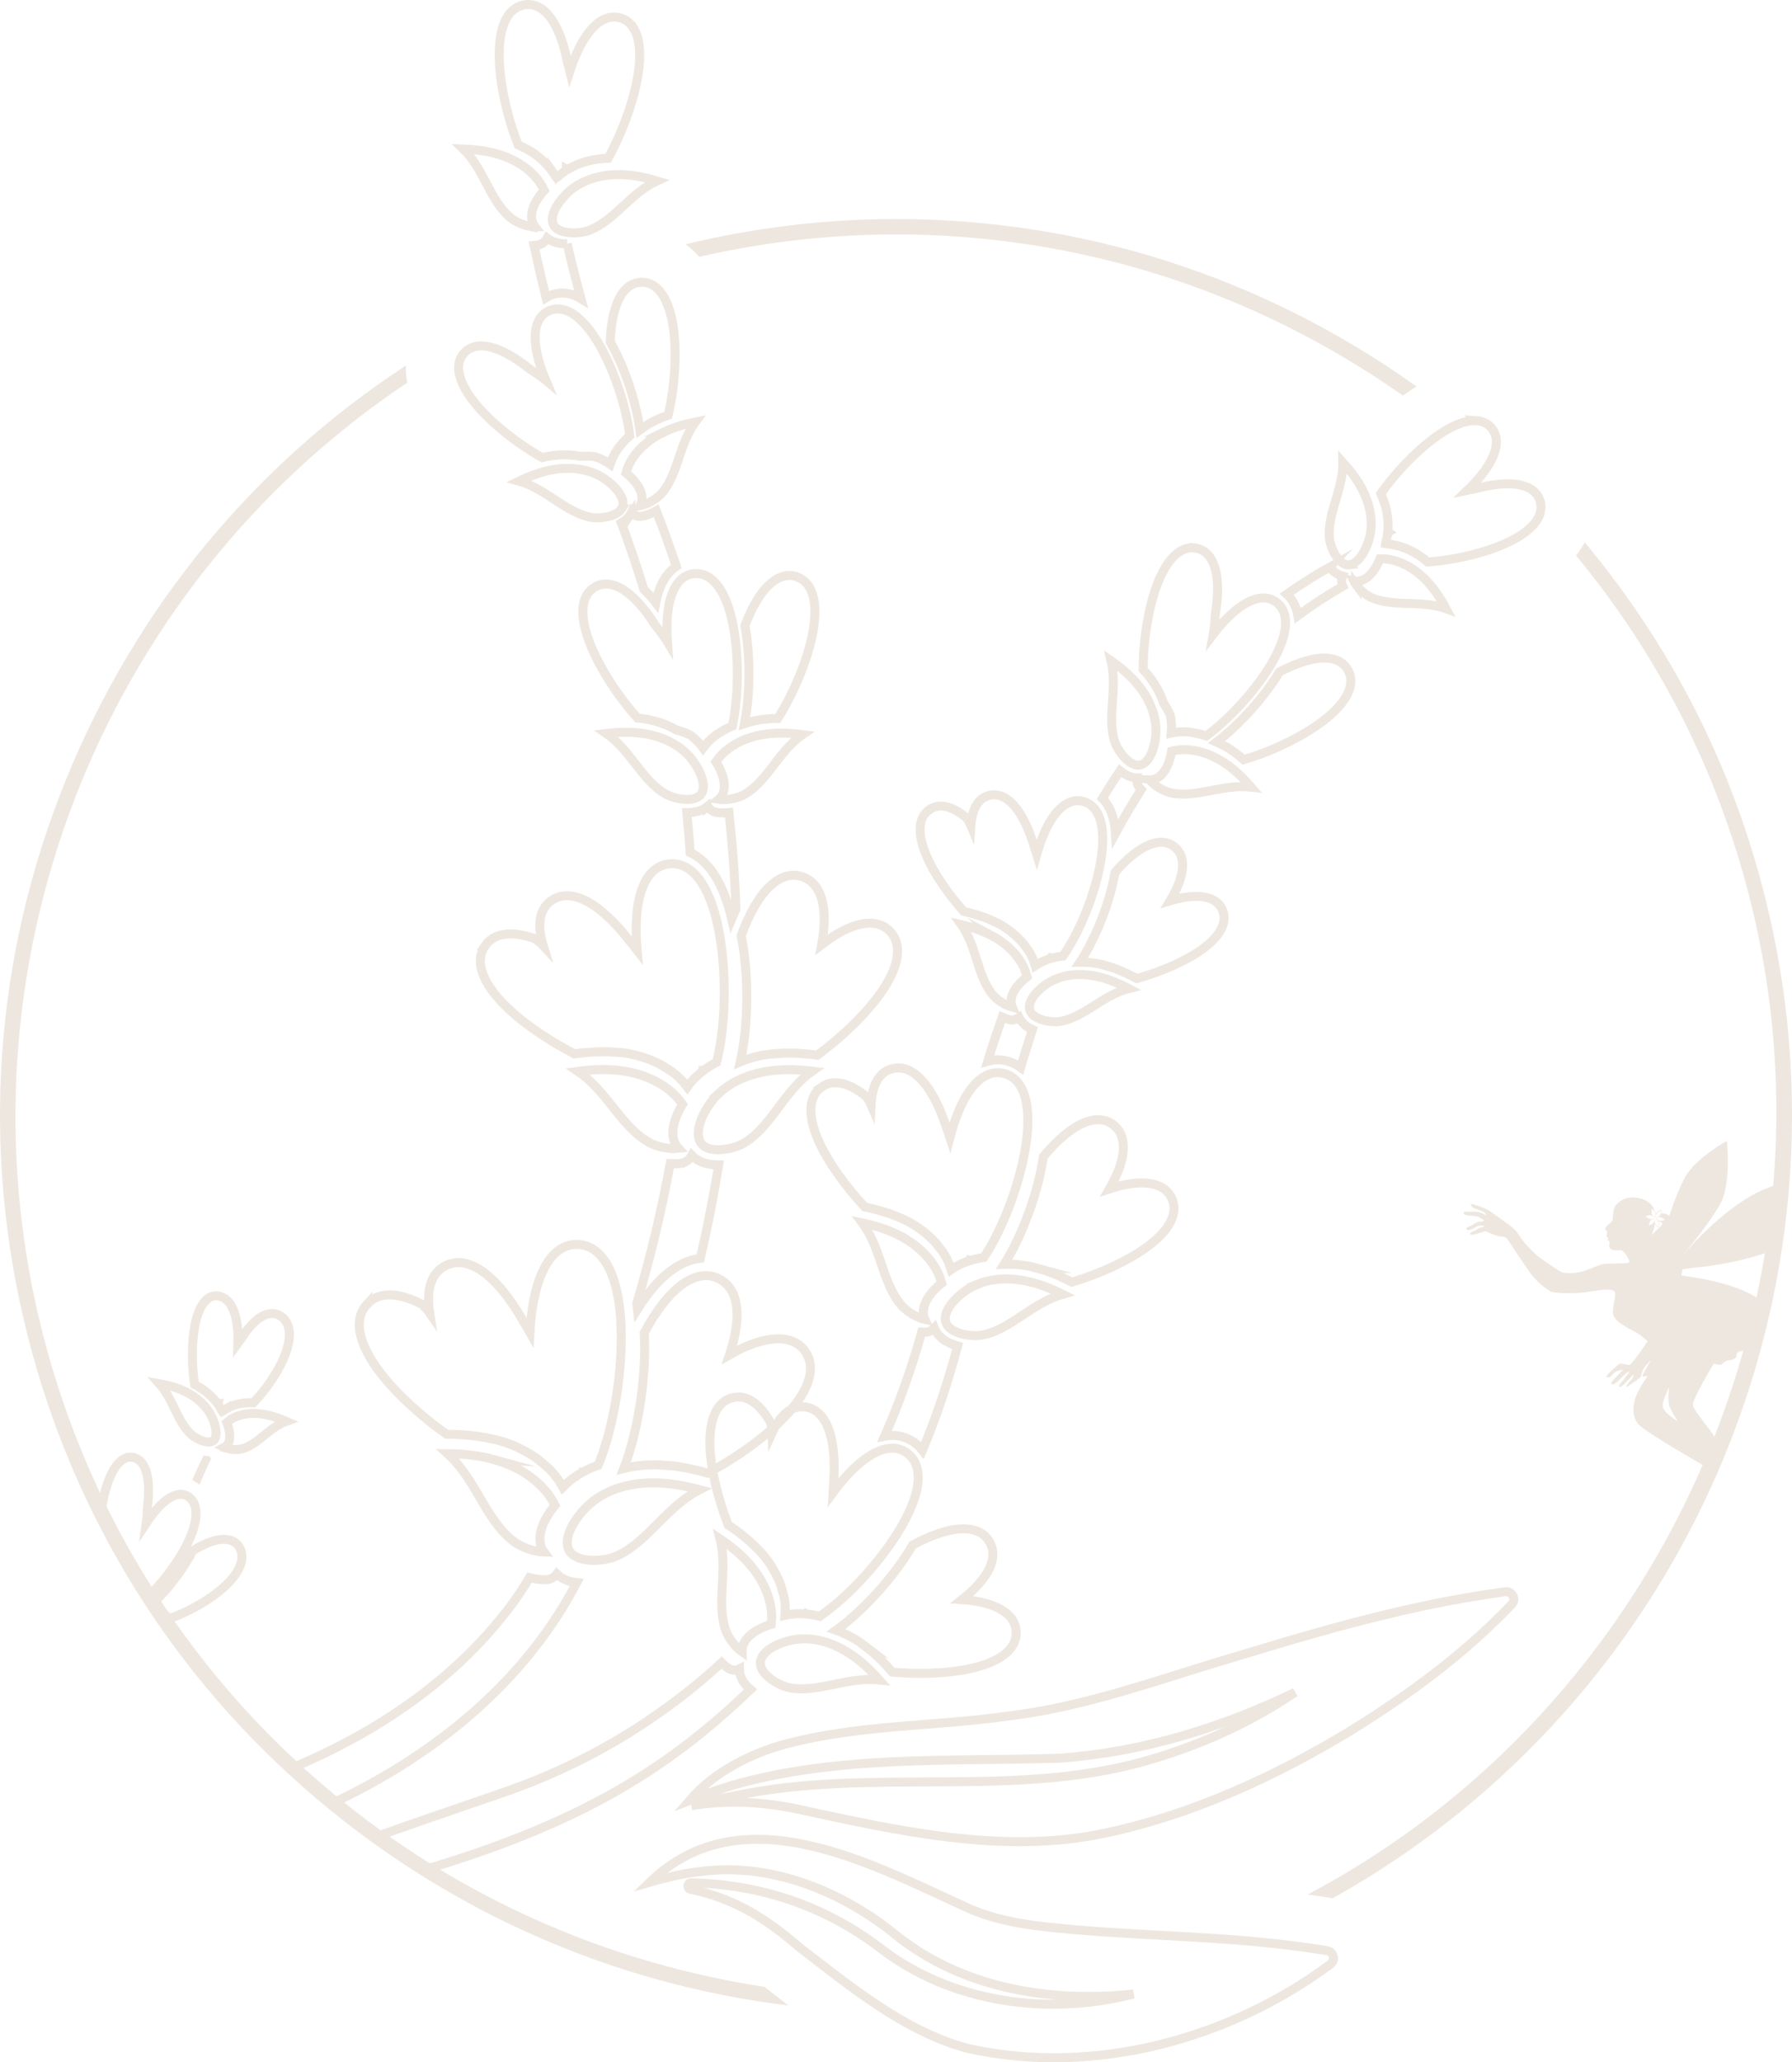 <?xml version="1.0" encoding="UTF-8"?>
<svg id="_レイヤー_1" data-name="レイヤー 1" xmlns="http://www.w3.org/2000/svg" xmlns:xlink="http://www.w3.org/1999/xlink" viewBox="0 0 398 457.77">
  <defs>
    <style>
      .cls-1, .cls-2 {
        fill: none;
      }

      .cls-3 {
        fill: #eee7e0;
      }

      .cls-2 {
        stroke: #eee7e0;
        stroke-miterlimit: 10;
        stroke-width: 2px;
      }

      .cls-4 {
        clip-path: url(#clippath);
      }
    </style>
    <clipPath id="clippath">
      <circle class="cls-1" cx="199.84" cy="248.14" r="196.3"/>
    </clipPath>
  </defs>
  <g>
    <path class="cls-3" d="M311.59,87.82c-33.3-23.41-72.22-35.78-112.61-35.78-14.63,0-29.32,1.67-43.68,4.97-.94-1.07-1.95-2.01-3.04-2.79,15.35-3.71,31.06-5.6,46.72-5.6,41.59,0,81.54,12.85,115.63,37.17-1.01.62-2.02,1.29-3.02,2.03Z"/>
    <path class="cls-3" d="M296.02,421.35c-1.81-.29-3.66-.56-5.59-.82,78.86-41.72,120.14-133.99,98.29-220.72-7.14-28.35-20.16-54.09-38.69-76.51.76-.95,1.4-1.93,1.93-2.92,19.21,23,32.67,49.44,40.02,78.61,21.96,87.14-17.49,178.52-95.95,222.35Z"/>
    <path class="cls-3" d="M175.1,445.16c-38.84-4.74-75.13-20.67-105.15-46.2-31.63-26.9-53.71-62.42-63.87-102.71-10.39-41.22-7.43-83.82,8.57-123.18,15.41-37.92,41.49-69.67,75.5-91.94-.04,1.26.06,2.53.29,3.82C21.75,130.88-10.83,215.38,9.34,295.42c19.29,76.55,82.25,133.67,160.44,145.6l3.43,2.67c.62.48,1.25.97,1.89,1.46Z"/>
  </g>
  <path class="cls-2" d="M122.78,49.53c-.74-2.41,2.19-6.1,4.6-7.83,2.81-2.03,6.64-3.06,10.76-2.93,1.35.05,2.72.2,4.19.49,1.14.22,2.32.51,3.59.89-2.39,1.11-4.52,2.85-6.49,4.65l-.89.82c-2.39,2.2-4.86,4.47-7.8,5.55-1.16.43-3.24.72-5.09.37-1.09-.21-2.48-.73-2.87-2Z"/>
  <path class="cls-2" d="M117.64,50.24c-1.72-.33-3.37-1.19-4.24-1.9-2.39-1.95-3.93-4.88-5.42-7.72l-.56-1.06c-1.24-2.33-2.65-4.66-4.52-6.48,1.96.08,3.69.26,5.3.57.89.17,1.75.38,2.56.63,3.93,1.19,7.17,3.39,9.11,6.19.35.51.69,1.12,1,1.77-1.81,2.02-3.34,4.71-2.64,6.97.13.43.34.8.6,1.13-.41,0-.82-.04-1.2-.12Z"/>
  <path class="cls-2" d="M140.82,6.46c-.74-1.3-1.79-2.14-3.13-2.5-.12-.03-.25-.06-.37-.09-4.13-.79-8.08,3.68-10.77,11.96l-.55-2.17c-1.45-7.35-4.22-11.89-7.75-12.57-.57-.11-1.16-.12-1.75-.02-4.72.77-6.64,7.24-5.13,17.32.72,4.81,2.1,9.69,3.73,13.79,1.1.47,2.17,1.02,3.17,1.67l.37.26c1.52,1.05,2.87,2.32,3.93,3.83,0,0,0-.01,0-.02.61.84,1.06,1.47,1.06,1.47l.32-.21c.38-.34.76-.65,1.1-.9.25-.18.51-.33.77-.5,0-.06,0-.12,0-.19l.15.09c1.85-1.13,3.92-1.87,6.06-2.25l.75-.1c.76-.11,1.52-.19,2.28-.21,2.1-3.79,4.1-8.45,5.52-13.49,1.9-6.76,1.99-12.15.26-15.19Z"/>
  <path class="cls-2" d="M147.28,95.99c-2.81,1.37-5.09,3.27-6.61,5.48-.37.54-.7,1.11-.98,1.69-.25.53-.48,1.15-.67,1.81,2,1.61,3.84,3.9,3.53,6.12-.06.43-.22.81-.42,1.16,1.77-.32,3.79-1.58,4.8-2.72.31-.35.6-.73.88-1.13,1.38-2.01,2.22-4.5,3.02-6.91l.36-1.07c.68-1.99,1.56-4.29,2.93-6.28.11-.16.22-.31.33-.46-2.84.57-5.13,1.31-7.18,2.31Z"/>
  <path class="cls-2" d="M137.99,113c.19-.28.31-.58.36-.92.33-2.37-2.97-5.38-5.49-6.63-2.94-1.47-6.67-1.87-10.51-1.11-2.23.44-4.49,1.22-7.07,2.46,2.41.68,4.66,1.99,6.78,3.37l.96.63c2.57,1.69,5.23,3.45,8.14,4.01,2.06.4,5.67-.09,6.84-1.81Z"/>
  <path class="cls-2" d="M102.67,78.88c.12-.17.24-.33.39-.49,2.73-3.05,8.1-1.71,14.57,3.52h0s2.13,1.29,3.58,2.5c-3.49-8.29-2.35-12.2-1.26-13.79.49-.71,1.14-1.26,1.94-1.62,4.11-1.84,9,2.32,13.09,11.13,2.56,5.52,4.3,11.71,4.9,16.58-.65.57-1.25,1.19-1.8,1.85l-.13.16c-.25.31-.53.6-.75.93-.4.59-.76,1.2-1.07,1.84-.1.2-.19.43-.28.66,0,0,0,0,0,0l-.06.14c-.09.24-.18.51-.27.77-.56-.39-1.12-.72-1.61-.96-.51-.26-1.04-.47-1.58-.66-.81-.31-3.36-.13-3.36-.13h0s0,0,0,0c-1.56-.32-3.17-.42-4.77-.32l-.85.08c-.64.07-1.28.15-1.91.28-.35.07-.69.15-1.03.23-3.42-1.93-7.1-4.48-10.5-7.52-6.86-6.12-9.56-11.81-7.23-15.2Z"/>
  <path class="cls-2" d="M137.24,79.21c-.56-1.21-1.13-2.31-1.71-3.32.16-4.71,1.04-8.39,2.61-10.68,1.17-1.7,2.64-2.56,4.38-2.56,4.53,0,7.3,5.77,7.42,15.44.06,4.78-.54,9.82-1.54,14.07-.84.29-1.66.62-2.46.99l-.27.12h0c-.06.03-.12.05-.18.08-1.18.58-2.3,1.29-3.35,2.08-.7-5.01-2.48-11.03-4.89-16.22Z"/>
  <path class="cls-2" d="M170.32,162.92c-3.27.41-6.2,1.52-8.47,3.22-.56.42-1.08.87-1.56,1.36-.43.44-.87.99-1.29,1.58,1.44,2.29,2.5,5.2,1.44,7.32-.21.41-.49.74-.81,1.02,1.88.28,4.32-.28,5.72-1.08.43-.24.85-.52,1.26-.83,2.06-1.54,3.75-3.74,5.37-5.87l.73-.95c1.36-1.75,3.02-3.75,5.06-5.28.16-.12.32-.24.48-.35-3.03-.4-5.57-.44-7.95-.14Z"/>
  <path class="cls-2" d="M155.24,176.74c.29-.21.51-.47.67-.79,1.14-2.26-1.14-6.38-3.22-8.49-2.43-2.47-6.03-4.14-10.12-4.69-2.37-.32-4.9-.31-7.9.05,2.17,1.5,3.97,3.57,5.62,5.67l.74.95c1.99,2.57,4.04,5.22,6.76,6.78,1.92,1.1,5.69,1.84,7.45.53Z"/>
  <path class="cls-2" d="M131.61,130.64c.17-.13.36-.25.55-.36,3.77-2.12,8.67,1.05,13.35,8.48h0s1.69,2.02,2.72,3.72c-.66-9.47,1.81-12.98,3.44-14.19.73-.55,1.57-.87,2.49-.95,4.73-.44,8.2,5.38,9.27,15.58.68,6.38.3,13.15-.76,18.22-.84.35-1.65.76-2.42,1.24l-.18.11c-.36.22-.73.42-1.07.68-.6.45-1.17.94-1.7,1.48-.17.17-.34.36-.51.57,0,0,0,0,0,0l-.11.12c-.18.21-.35.44-.53.68-.43-.58-.87-1.1-1.28-1.51-.42-.43-.88-.82-1.35-1.2-.7-.58-3.31-1.28-3.31-1.28h0s0,0,0,0c-1.45-.85-3.02-1.5-4.65-1.94l-.88-.21c-.66-.15-1.33-.29-2-.38-.37-.05-.74-.08-1.11-.12-2.75-3.09-5.56-6.89-7.92-11.09-4.76-8.45-5.52-15.05-2.04-17.64Z"/>
  <path class="cls-2" d="M166.01,142.75c-.15-1.4-.34-2.69-.57-3.9,1.77-4.65,3.9-8.02,6.25-9.77,1.74-1.3,3.51-1.66,5.24-1.06,4.52,1.55,5.32,8.25,2.15,17.94-1.57,4.79-3.88,9.62-6.34,13.52-.93,0-1.87.05-2.8.15l-.31.03h0c-.07,0-.14.01-.21.02-1.38.17-2.74.5-4.06.94,1.01-5.24,1.28-11.86.65-17.86Z"/>
  <path class="cls-2" d="M107.77,209.89c.25-.36.54-.68.85-.97,2.16-1.97,5.71-2.11,10.11-.59,0,0,.97.57,1.92,1.59-1.29-4.21-.96-7.56,1.21-9.54.17-.16.36-.31.55-.44,4.31-3.1,10.78.31,17.52,9.03h.03s.75.97,1.55,1.99c-.76-8.56.48-14.8,3.58-17.63,1-.91,2.18-1.44,3.51-1.58,5.85-.62,10.23,6.53,11.72,19.14,1.06,8.91.49,18.46-1.17,24.9-1.02.53-1.99,1.13-2.91,1.82h-.11s0,.07-.01.1c-.42.32-.82.65-1.21,1.01-.3.27-.58.55-.86.84-.45.47-.94,1.06-1.41,1.71-.54-.71-1.08-1.35-1.59-1.85-.57-.56-1.18-1.07-1.81-1.55l-2.35-1.47c-.85-.46-1.73-.86-2.63-1.21l-1.4-.5c-1.54-.49-3.12-.84-4.71-1.04-.06,0-.11,0-.17-.01l-2.26-.15c-.65-.03-1.29-.05-1.94-.05l-1.51.05c-1.57.08-3.13.21-4.69.44-2.98-1.55-6.03-3.36-8.98-5.44-5.39-3.8-9.14-7.65-10.85-11.15-1.42-2.91-1.41-5.42.03-7.45Z"/>
  <path class="cls-2" d="M137.77,237.64c4.88.6,9.19,2.53,12.12,5.44.57.57,1.15,1.27,1.69,2.04-1.69,2.76-2.92,6.3-1.56,8.86.19.35.43.65.69.93-2.18.24-4.89-.4-6.53-1.31-3.25-1.81-5.74-4.95-8.15-7.98l-.9-1.13c-1.99-2.48-4.17-4.92-6.78-6.68,3.57-.47,6.58-.52,9.41-.17Z"/>
  <path class="cls-2" d="M159.79,242.58c3.55-3.24,8-4.43,11.12-4.86,2.83-.39,5.86-.39,9.48.04-.66.46-1.31.99-1.96,1.58-1.84,1.68-3.41,3.66-4.57,5.2l-.85,1.14c-1.6,2.14-3.25,4.36-5.16,6.1-.88.8-1.74,1.45-2.65,1.98-1.87,1.09-5.31,1.87-7.61,1.22-1-.28-1.69-.79-2.09-1.55-1.43-2.69,1.13-7.6,3.54-10.11.25-.26.5-.5.76-.74Z"/>
  <path class="cls-2" d="M172.5,233.87c-.63.05-1.27.06-1.9.15-.43.06-.86.14-1.29.22l-.67.14c-1.44.31-2.86.74-4.22,1.31,1.48-6.52,1.87-15.41.93-23.38-.2-1.66-.45-3.2-.74-4.64,1.84-5.02,4.06-8.84,6.52-11.08,2.3-2.1,4.66-2.77,7.01-2,4.37,1.43,5.85,6.96,4.36,15.11l1.69-1.28c5.71-3.89,10.54-4.63,13.38-1.79,3.98,3.97,1.19,11.53-7.46,20.21-.78.79-1.61,1.58-2.47,2.36-2.04,1.86-4.09,3.52-6.12,5.02-2.41-.33-4.83-.52-7.24-.46l-1.78.13Z"/>
  <path class="cls-2" d="M81.57,289.45c.33-.35.69-.65,1.07-.91,2.62-1.78,6.46-1.39,10.97.92,0,0,.95.76,1.82,2.01-.74-4.73.13-8.28,2.77-10.08.21-.14.43-.27.66-.39,5.11-2.67,11.55,2,17.45,12.42h.03s.66,1.16,1.36,2.39c.5-9.32,2.8-15.85,6.58-18.42,1.21-.82,2.56-1.22,4.02-1.16,6.39.23,10,8.61,9.66,22.4-.24,9.75-2.33,19.94-5.1,26.61-1.18.41-2.32.91-3.41,1.51h-.12s-.02.05-.03.08c-.5.28-.99.57-1.46.9-.36.24-.71.5-1.06.77-.56.44-1.17.99-1.78,1.62-.47-.84-.96-1.62-1.43-2.24-.52-.69-1.1-1.33-1.71-1.95l-2.3-1.95c-.84-.63-1.73-1.19-2.65-1.71l-1.43-.75c-1.58-.76-3.23-1.39-4.91-1.84-.06-.02-.12-.02-.18-.04l-2.41-.51c-.69-.13-1.38-.26-2.08-.35l-1.63-.17c-1.7-.16-3.4-.25-5.11-.25-2.97-2.12-5.97-4.54-8.82-7.24-5.21-4.92-8.65-9.65-9.95-13.68-1.08-3.35-.68-6.04,1.18-8.01Z"/>
  <path class="cls-2" d="M109.56,323.94c5.16,1.4,9.49,4.14,12.2,7.73.53.7,1.04,1.55,1.51,2.45-2.24,2.7-4.12,6.33-3.04,9.29.15.41.36.77.6,1.1-2.38-.07-5.2-1.18-6.82-2.42-3.22-2.45-5.42-6.21-7.54-9.84l-.79-1.35c-1.76-2.98-3.73-5.94-6.26-8.23,3.91.04,7.16.45,10.15,1.27Z"/>
  <path class="cls-2" d="M132.49,332.66c4.31-2.93,9.29-3.53,12.71-3.51,3.11.01,6.36.49,10.19,1.51-.78.4-1.56.86-2.35,1.4-2.24,1.52-4.23,3.41-5.72,4.89l-1.1,1.1c-2.05,2.06-4.17,4.19-6.49,5.77-1.07.73-2.1,1.29-3.15,1.72-2.18.89-6,1.19-8.37.14-1.04-.46-1.69-1.11-2.01-1.99-1.13-3.11,2.39-8,5.37-10.33.3-.24.61-.46.93-.68Z"/>
  <path class="cls-2" d="M147.51,325.26c-.69-.05-1.37-.13-2.06-.13-.47,0-.95.02-1.42.04l-.74.04c-1.6.11-3.2.35-4.74.75,2.6-6.79,4.39-16.3,4.61-25.02.04-1.82.01-3.51-.08-5.11,2.76-5.12,5.74-8.89,8.72-10.92,2.8-1.9,5.44-2.26,7.85-1.07,4.48,2.22,5.21,8.39,2.36,16.93l2.02-1.12c6.74-3.31,12.05-3.35,14.67.14,3.67,4.89-.5,12.59-11.15,20.59-.96.72-1.98,1.45-3.02,2.16-2.48,1.68-4.95,3.15-7.36,4.46-2.54-.72-5.11-1.3-7.71-1.62l-1.94-.13Z"/>
  <path class="cls-2" d="M299.77,125.36c2.28-.35,4.13-4.23,4.59-6.9.54-3.12-.13-6.67-1.89-10-.58-1.09-1.25-2.15-2.07-3.24-.64-.85-1.35-1.7-2.16-2.59.04,2.41-.54,4.84-1.22,7.19l-.31,1.06c-.85,2.84-1.73,5.78-1.44,8.61.11,1.12.7,2.95,1.73,4.32.61.81,1.58,1.74,2.78,1.56Z"/>
  <path class="cls-2" d="M301.23,129.87c.96,1.28,2.32,2.29,3.25,2.72,2.55,1.18,5.57,1.28,8.49,1.37l1.09.04c2.41.09,4.88.31,7.12,1.12-.84-1.58-1.69-2.92-2.58-4.12-.49-.66-1.01-1.28-1.54-1.85-2.54-2.75-5.64-4.53-8.72-5.01-.56-.09-1.2-.12-1.85-.11-.93,2.29-2.53,4.62-4.66,4.95-.41.06-.79.04-1.17-.04.17.34.36.66.57.94Z"/>
  <path class="cls-2" d="M327.91,93.37c1.36.09,2.47.62,3.3,1.58.08.09.15.18.22.27,2.3,3.07.21,8.1-5.51,13.61l2-.41c6.61-1.74,11.44-1.28,13.41,1.35.32.42.56.9.72,1.43,1.25,4.18-3.3,8.34-12.17,11.12-4.23,1.33-8.79,2.15-12.81,2.44-.82-.72-1.7-1.38-2.64-1.93l-.36-.2c-1.47-.83-3.05-1.43-4.71-1.7,0,0,.01,0,.02,0-.93-.17-1.63-.28-1.63-.28l.05-.34c.13-.45.23-.88.3-1.26.05-.28.07-.55.1-.83.05-.02.1-.05.15-.08l-.13-.09c.19-1.97-.03-3.96-.57-5.87l-.22-.66c-.22-.66-.45-1.32-.74-1.95,2.27-3.24,5.3-6.74,8.87-9.91,4.79-4.25,9.18-6.48,12.36-6.28Z"/>
  <path class="cls-2" d="M272.27,169.55c-2.61-1.8-5.43-2.87-8.14-3.11-.67-.06-1.34-.07-1.98-.02-.6.04-1.26.15-1.93.31-.43,2.57-1.53,5.34-3.65,6.18-.41.16-.83.22-1.24.21,1.17,1.41,3.29,2.56,4.8,2.89.46.1.94.17,1.44.21,2.47.21,5.08-.29,7.61-.78l1.13-.21c2.1-.39,4.57-.76,7.01-.55.19.02.38.04.57.06-1.92-2.22-3.72-3.88-5.62-5.19Z"/>
  <path class="cls-2" d="M252.61,169.83c.34.03.67-.02.99-.14,2.26-.89,3.27-5.31,3.12-8.16-.17-3.33-1.68-6.83-4.26-9.84-1.5-1.75-3.32-3.36-5.7-5.02.6,2.46.57,5.11.41,7.67l-.08,1.16c-.22,3.12-.44,6.34.51,9.19.68,2.02,2.91,4.96,5.01,5.14Z"/>
  <path class="cls-2" d="M265.13,121.59c.21.02.42.05.63.1,4.06.89,5.55,6.3,4.16,14.63h0s-.08,2.53-.43,4.41c5.58-7.23,9.6-8.16,11.55-7.99.87.08,1.68.38,2.4.91,3.68,2.71,2.44,9.11-3.31,17.12-3.6,5.02-8.2,9.64-12.21,12.6-.83-.29-1.67-.51-2.53-.66l-.2-.03c-.4-.07-.8-.16-1.2-.2-.72-.06-1.44-.07-2.16-.02-.23.02-.48.05-.73.08,0,0,0,0,0,0l-.15.02c-.26.04-.54.09-.82.15.06-.69.08-1.34.05-1.9-.03-.58-.11-1.15-.2-1.72-.13-.87-1.56-3.03-1.56-3.03h0s0,0,0,0c-.5-1.54-1.21-3.01-2.1-4.37l-.5-.72c-.38-.53-.77-1.06-1.2-1.55-.23-.27-.48-.53-.72-.79,0-3.98.42-8.5,1.4-13.03,1.99-9.12,5.66-14.34,9.83-13.98Z"/>
  <path class="cls-2" d="M282.09,152.3c.79-1.1,1.48-2.15,2.09-3.17,4.25-2.21,7.94-3.27,10.74-3.02,2.08.18,3.58,1.05,4.44,2.59,2.26,4.01-1.46,9.34-9.94,14.26-4.19,2.43-8.95,4.42-13.21,5.66-.67-.6-1.37-1.16-2.1-1.68l-.24-.18h0c-.06-.04-.11-.08-.16-.12-1.1-.76-2.29-1.39-3.51-1.92,4.08-3.12,8.51-7.7,11.9-12.42Z"/>
  <path class="cls-2" d="M206.45,179.69c.28-.19.57-.34.87-.46,2.08-.82,4.65.05,7.38,2.34,0,0,.53.67.94,1.66.23-3.36,1.38-5.66,3.47-6.48.17-.07.34-.12.51-.17,3.92-1.04,7.61,3.16,10.04,11.23h.02s.27.9.57,1.86c1.79-6.32,4.38-10.44,7.38-11.61.96-.38,1.95-.44,2.94-.17,4.34,1.15,5.52,7.46,3.14,16.87-1.68,6.65-4.7,13.31-7.64,17.46-.87.1-1.73.26-2.57.5l-.08-.03s-.02.04-.03.06c-.39.11-.77.24-1.14.39-.29.11-.57.23-.85.37-.45.21-.96.5-1.48.84-.19-.65-.4-1.26-.63-1.76-.25-.56-.55-1.08-.87-1.6l-1.27-1.69c-.48-.56-1-1.09-1.55-1.58l-.86-.74c-.97-.77-2-1.45-3.08-2.03-.04-.02-.08-.03-.12-.05l-1.58-.72c-.45-.2-.91-.39-1.37-.56l-1.09-.37c-1.14-.37-2.29-.7-3.47-.96-1.71-1.92-3.39-4.04-4.93-6.34-2.81-4.18-4.44-7.96-4.7-10.93-.22-2.46.47-4.25,2.05-5.31Z"/>
  <path class="cls-2" d="M220.29,207.7c3.32,1.76,5.87,4.32,7.17,7.2.25.56.47,1.22.65,1.92-1.96,1.51-3.81,3.7-3.53,5.9.04.3.13.58.24.85-1.62-.42-3.38-1.62-4.3-2.72-1.83-2.18-2.75-5.1-3.64-7.92l-.33-1.05c-.75-2.32-1.64-4.66-3.02-6.62,2.68.64,4.84,1.42,6.77,2.45Z"/>
  <path class="cls-2" d="M234.67,217.24c3.42-1.34,6.92-.98,9.26-.43,2.13.49,4.29,1.33,6.75,2.62-.6.15-1.2.35-1.83.6-1.77.69-3.43,1.68-4.68,2.47l-.92.58c-1.72,1.09-3.51,2.22-5.35,2.95-.84.33-1.64.56-2.43.69-1.63.27-4.3-.12-5.76-1.21-.64-.48-.99-1.03-1.07-1.68-.29-2.31,2.88-5.12,5.29-6.25.25-.12.49-.22.74-.32Z"/>
  <path class="cls-2" d="M246.12,214.5c-.46-.14-.92-.3-1.4-.41-.32-.08-.65-.14-.98-.2l-.52-.09c-1.12-.17-2.25-.25-3.37-.22,2.84-4.25,5.55-10.5,7.05-16.44.31-1.24.55-2.41.74-3.51,2.69-3.08,5.32-5.21,7.68-6.13,2.21-.87,4.08-.71,5.55.49,2.73,2.22,2.27,6.56-1.01,11.98l1.56-.45c5.14-1.22,8.79-.43,10.04,2.38,1.76,3.93-2.3,8.56-10.85,12.39-.77.35-1.58.69-2.41,1.01-1.96.77-3.88,1.39-5.74,1.92-1.63-.89-3.3-1.69-5.04-2.31l-1.31-.39Z"/>
  <path class="cls-2" d="M182.45,241.3c.33-.23.67-.42,1.02-.57,2.44-1.02,5.52-.06,8.83,2.58,0,0,.65.78,1.16,1.95.18-3.99,1.48-6.76,3.95-7.79.2-.08.4-.15.6-.21,4.63-1.33,9.12,3.55,12.22,13.07h.02s.35,1.06.72,2.19c1.96-7.55,4.93-12.5,8.45-13.98,1.13-.47,2.3-.57,3.48-.28,5.19,1.25,6.75,8.71,4.18,19.94-1.82,7.94-5.22,15.93-8.6,20.93-1.03.14-2.05.36-3.04.67l-.09-.03s-.02.05-.04.07c-.45.15-.9.31-1.35.49-.34.14-.67.29-.99.46-.53.27-1.12.62-1.73,1.03-.24-.77-.51-1.49-.79-2.07-.31-.65-.68-1.27-1.07-1.88l-1.56-1.98c-.58-.66-1.22-1.26-1.88-1.84l-1.05-.85c-1.17-.89-2.41-1.67-3.71-2.32-.05-.02-.1-.04-.14-.06l-1.89-.82c-.54-.22-1.09-.44-1.64-.63l-1.31-.41c-1.36-.41-2.74-.77-4.14-1.05-2.08-2.23-4.13-4.71-6.02-7.39-3.45-4.89-5.48-9.33-5.87-12.85-.32-2.92.45-5.06,2.3-6.36Z"/>
  <path class="cls-2" d="M199.62,274.18c3.99,2,7.08,4.97,8.7,8.35.32.66.59,1.44.83,2.26-2.29,1.84-4.42,4.49-4.04,7.1.05.36.17.69.31,1-1.94-.46-4.06-1.83-5.18-3.11-2.23-2.54-3.4-5.98-4.53-9.31l-.42-1.24c-.95-2.73-2.06-5.48-3.76-7.78,3.2.68,5.78,1.56,8.1,2.72Z"/>
  <path class="cls-2" d="M216.94,285.12c4.02-1.68,8.19-1.34,10.99-.76,2.54.53,5.13,1.46,8.09,2.93-.7.2-1.42.45-2.15.76-2.08.87-4.03,2.09-5.49,3.05l-1.08.72c-2.02,1.34-4.11,2.73-6.27,3.64-.99.42-1.93.7-2.87.88-1.93.36-5.11-.02-6.87-1.28-.77-.55-1.2-1.19-1.32-1.96-.41-2.73,3.29-6.15,6.11-7.57.29-.14.58-.28.88-.4Z"/>
  <path class="cls-2" d="M230.47,281.56c-.56-.15-1.1-.33-1.67-.45-.39-.08-.78-.14-1.17-.21l-.61-.09c-1.33-.17-2.67-.24-4.01-.17,3.26-5.12,6.31-12.61,7.93-19.71.34-1.48.59-2.87.79-4.19,3.11-3.73,6.17-6.32,8.95-7.48,2.61-1.09,4.83-.95,6.6.43,3.3,2.56,2.87,7.73-.89,14.24l1.84-.58c6.07-1.58,10.42-.74,11.98,2.56,2.19,4.61-2.5,10.22-12.55,15-.91.43-1.86.86-2.83,1.26-2.31.97-4.57,1.76-6.77,2.43-1.96-1.01-3.97-1.92-6.04-2.61l-1.57-.43Z"/>
  <path class="cls-2" d="M162.75,310.23c.39-.09.78-.14,1.16-.15,2.65-.04,5.14,2.01,7.23,5.69,0,0,.31.97.35,2.24,1.66-3.64,3.9-5.72,6.57-5.75.21,0,.43,0,.64.03,4.79.49,7.14,6.7,6.46,16.68v.02s-.06,1.1-.13,2.29c4.64-6.27,9.24-9.76,13.05-9.82,1.22-.02,2.35.33,3.33,1.04,4.35,3.1,3.01,10.6-3.56,20.06-4.65,6.69-10.79,12.83-15.79,16.21-1.01-.26-2.03-.43-3.07-.52l-.08-.06s-.04.04-.06.05c-.48-.03-.95-.05-1.43-.05-.36,0-.73.02-1.09.05-.59.05-1.27.15-1.99.31.06-.8.08-1.57.04-2.22-.05-.72-.16-1.44-.3-2.14l-.71-2.41c-.3-.83-.66-1.63-1.06-2.41l-.65-1.18c-.75-1.26-1.62-2.45-2.58-3.54-.03-.04-.07-.07-.11-.11l-1.45-1.46c-.42-.41-.85-.81-1.29-1.2l-1.06-.87c-1.11-.89-2.26-1.74-3.45-2.52-1.09-2.85-2.07-5.91-2.83-9.1-1.37-5.82-1.6-10.7-.65-14.11.79-2.83,2.3-4.53,4.51-5.04Z"/>
  <path class="cls-2" d="M166.41,347.15c2.95,3.35,4.71,7.25,4.96,11,.05.73.01,1.56-.08,2.4-2.81.85-5.78,2.52-6.39,5.08-.09.35-.1.7-.09,1.04-1.63-1.15-3.08-3.21-3.64-4.82-1.12-3.19-.92-6.82-.73-10.33l.07-1.31c.14-2.89.13-5.86-.59-8.62,2.71,1.83,4.78,3.6,6.5,5.55Z"/>
  <path class="cls-2" d="M178.4,363.76c4.36-.06,8.1,1.81,10.48,3.39,2.16,1.44,4.21,3.27,6.41,5.74-.73-.08-1.48-.11-2.28-.1-2.26.03-4.52.43-6.24.78l-1.27.26c-2.37.49-4.83,1-7.18,1.04-1.08.02-2.05-.07-2.99-.25-1.93-.38-4.73-1.93-5.9-3.75-.51-.8-.67-1.55-.49-2.31.64-2.69,5.34-4.48,8.49-4.74.32-.03.64-.04.96-.05Z"/>
  <path class="cls-2" d="M192.27,365.51c-.46-.35-.9-.72-1.38-1.04-.33-.22-.67-.42-1.01-.63l-.54-.31c-1.17-.66-2.39-1.22-3.65-1.66,4.93-3.54,10.55-9.34,14.71-15.32.87-1.25,1.62-2.44,2.29-3.6,4.27-2.3,8.09-3.56,11.1-3.6,2.82-.04,4.83.92,5.96,2.86,2.1,3.6-.22,8.24-6.14,12.88l1.92.15c6.22.79,9.94,3.2,10.16,6.84.31,5.1-6.13,8.55-17.24,9.23-1.01.06-2.05.1-3.1.12-2.5.04-4.9-.08-7.18-.27-1.44-1.67-2.97-3.26-4.64-4.67l-1.29-.99Z"/>
  <path class="cls-2" d="M151.09,258.24c1.11-.12,2.05-.81,2.56-1.78.57.57,1.22,1.06,2.02,1.4.31.13.64.25,1,.35.93.26,1.93.36,2.95.36-1.14,6.95-2.48,13.87-4.09,20.74-1.78.21-3.78.86-5.96,2.35-2.78,1.89-5.46,4.92-8,8.96-.05-.46-.07-.94-.13-1.38,3.04-10.17,5.48-20.52,7.42-30.96.77.05,1.53.06,2.23-.02Z"/>
  <path class="cls-2" d="M204.77,295.66c.16.04.33.06.49.07.85.05,1.67-.31,2.25-.95.35.85.96,1.78,2.1,2.6.96.68,2.05,1.1,3.08,1.38-2.1,7.87-4.66,15.64-7.81,23.19-.61-.79-1.26-1.37-1.82-1.77-1.48-1.06-3.16-1.58-5.03-1.57-.51,0-1.04.13-1.56.22,3.31-7.5,6.03-15.26,8.26-23.19.01,0,.02,0,.04.01Z"/>
  <path class="cls-2" d="M224.11,226.32c.18.05.37.07.55.08.61.03,1.17-.22,1.67-.56.33.65.85,1.33,1.67,1.94.41.31.86.53,1.31.75-.9,2.8-1.81,5.6-2.63,8.42-1.12-.83-2.25-1.26-3.12-1.47-.5-.12-1.02-.2-1.53-.23-.9-.05-1.79.1-2.67.34,1.01-3.29,2.11-6.56,3.23-9.82.51.22,1.02.41,1.51.54Z"/>
  <path class="cls-2" d="M252.36,172.67c.05,0,.1,0,.16,0-.13.8.09,1.62.62,2.27.09.11.22.2.32.31-2.01,3.19-3.92,6.43-5.72,9.72-.23-3.91-1.46-6.3-2.9-7.75,1.26-2.07,2.57-4.11,3.91-6.13,1.07.86,2.3,1.47,3.62,1.59Z"/>
  <path class="cls-2" d="M157.01,179.12c.06-.05.11-.11.17-.16.32.5.73.94,1.27,1.18.23.1.48.17.73.21.9.14,1.82.1,2.73,0,.76,7.15,1.32,14.32,1.54,21.52-.32.67-.64,1.38-.94,2.1-1.79-7.71-4.92-12.77-9.23-14.73-.18-2.96-.45-5.91-.73-8.86,1.58,0,3.17-.31,4.46-1.27Z"/>
  <path class="cls-2" d="M139.94,114.35c.14-.2.24-.43.34-.65.25.32.55.58.91.74.42.18.89.24,1.36.16,1.12-.2,2.22-.67,3.21-1.22,1.58,4.09,3.08,8.21,4.46,12.36-.1.07-.22.1-.32.18-1.63,1.22-3.41,3.52-4.25,7.86-.88-1.14-1.78-2.1-2.67-2.97-1.5-4.96-3.17-9.88-4.99-14.76.78-.44,1.46-.99,1.95-1.71Z"/>
  <path class="cls-2" d="M295.27,125.91c1,1.14,2.01,1.73,2.91,1.97-.3.71-.29,1.53.06,2.25-3.45,1.99-6.79,4.16-9.98,6.51-.37-2.31-1.47-3.83-2.48-4.76,3.06-2.14,6.23-4.14,9.5-5.98Z"/>
  <path class="cls-2" d="M125.96,54.1s0,0,0,0c-2.11.05-3.51-.53-4.46-1.24-.42.75-1.08,1.34-1.95,1.51-.33.07-.63.08-.94.11.83,3.88,1.72,7.75,2.68,11.6.32-.19.65-.38,1-.53,1.23-.49,2.5-.62,3.79-.4.87.15,1.88.51,2.96,1.17-1.1-4.05-2.13-8.13-3.08-12.22Z"/>
  <g class="cls-4">
    <path class="cls-3" d="M388.75,265.53c-6.75,3.92-12.87,10.6-14.97,13.03,1.87-2.23,6.65-8.07,8.51-11.77,2.18-4.32,1.25-13.56,1.25-13.56,0,0-7.09,3.94-9.31,8.1-2.07,3.91-3.48,8.59-3.48,8.59-.1-.09-.2-.17-.32-.25-.63-.43-1.5-.28-1.5-.28,0,0,.08-.19.11-.36.03-.17.06-.49.06-.49,0,0-.41.1-.78.31-.35.2-.56.49-.56.49,0,0-.02-.14-.1-.31-.09-.17-.23-.36-.23-.36-.15-.45-.4-.93-.81-1.39-1.1-1.21-4.1-2.05-6.11-1.03-3.1,1.57-1.89,3.83-2.47,4.82,0,0-.11.05-.22.06-.11.02-.19-.03-.19-.03,0,0,.09.08.17.09.08,0,.17-.03.17-.03-.02.03-.05.06-.08.08-.88.86-1.11.88-1.34,1.32-.23.44.44.79.44.79,0,0-.07.51-.13.73-.06.21-.07.38.03.51.1.14.43.16.43.16,0,0-.32.21-.25.43.07.21.33.29.35.36.02.07.13.19.05.48-.07.29-.1.8.13,1.09.22.27.82.58,2.15.37.88-.13,2.36,2.33,2.08,2.72-.28.39-4.35.16-5.65.36s-3.55,1.55-5.88,1.91c-2.33.36-3.56-.11-3.56-.11,0,0-2.45-1.52-4.55-3.06-2.09-1.54-4.54-4.44-5.07-5.55-.53-1.11-5.05-4.06-6.12-4.84-1.07-.79-4.19-1.77-4.25-1.69-.06.08-.13.67.76,1.01.88.33,1.73.57,2.08.82.34.25.62.75.62.75,0,0-.72-.42-1.26-.58-.55-.17-1.37-.35-1.83-.28-.46.07-1.82-.01-1.82-.01,0,0-.58.47.11.72.69.26,1.05.11,1.45.19.41.08,1.32.11,1.66.36.34.26.99.46,1.03.69s-.71.32-1.08.29c-.37-.04-1.32.71-1.69.85-.38.15-1.06.52-1.06.52,0,0-.23.72.75.43.99-.29,1.52-.81,1.89-.87.37-.06,1.21-.15,1.24.05s-.32.25-.71.31-1.27.72-1.64.83c-.37.11-.76.42-.73.61s.52.26,1.28.03c.76-.22,1.79-.59,2.06-.63s1.84.86,2.82,1.06c.99.19,1.37.07,1.85.42.48.35,3.65,5.58,5.51,7.99,1.86,2.41,3.68,3.41,4.3,3.87.62.46,5.57.54,8.39.11,2.82-.43,4.96-.78,5.75-.2.79.58-.62,3.79-.16,5.32.59,1.97,4.43,3.35,6,4.5.55.4,1.11.87,1.61,1.33,0,0-3.46,5.24-4.06,5.27-.6.03-1.78-.48-2.24-.22-.46.25-2.29,2.02-2.53,2.32-.24.3-.55.49-.09.62.46.13.81-.14,1.27-.7.46-.56,1.18-.79,1.55-.87.37-.08.67-.09.67-.09,0,0-.86.92-1.46,1.51-.61.59-1.36,1.38-1.09,1.64.27.26.77-.02,1.3-.53.53-.5,1.62-1.69,2.07-1.93.44-.24.6-.33.57-.21-.04.13-.79,1.02-1.21,1.62-.42.6-1.3,1.42-1.05,1.67.25.25.92-.34,1.6-1.08.68-.73,1.56-1.6,1.61-1.63.05-.03-.08.72-.49,1.14-.4.42-.85.86-.98,1.13-.13.27-.11.46-.01.49.1.03,1.08-.84,1.5-1.07.43-.24,1.33-.86,1.53-1.18.2-.33.37-1.57.95-2.27.22-.26.73-.79,1.33-1.41l-1.9,3.37s.03.32.37.27c.34-.05.83-.17.83-.17,0,0-1.02,1.3-2.23,3.67-1.22,2.36-1.44,5.46.33,7.26,1.77,1.8,15.34,9.58,15.34,9.58,0,0,3.25,5.3,4.28,7.18.81,1.47.97,3.83,1.14,5.61l-.03.08s-.23-.26-.4-.03c-.17.23.16.35.16.35l-.07.16s-.3-.17-.38.11c-.08.28.27.28.27.28v.18s-.35-.06-.33.23c.02.29.34.17.34.17l.05.17s-.34.06-.22.33c.12.27.38.04.38.04l.11.14s-.3.18-.1.38c.2.21.37-.09.37-.09l.15.1s-.22.27.04.39c.04.02.07.03.1.03v.04c.22,1.14.5,2.11,1.11,2.23.92.18,2.47-2.25,2.59-2.88.12-.63.38-1.97-.24-3.73-.61-1.75-1.78-4.88-1.78-4.88,0,0,1.63-.13,2.2-.02.56.11.7-.96.13-1.8-.57-.84-.59-1.87-2.01-2.69-1.41-.82-3.58-3.28-3.58-3.28,0,0-2.36-5.02-3.45-6.62-1.08-1.59-4.12-5.07-4.26-6.25-.14-1.17,4.63-9.15,4.63-9.15,0,0,1.03.22,1.38.29.35.07.94-.72,1.5-.93.55-.21,1.08-.04,1.75-.49.67-.46.22-.64.6-1.23.38-.58.63-.1,1.38-.61.21-.14.44-.45.44-.45,5.56,2.33,10.51.42,10.51.42,0,0-2.84-8.54-8.57-12-5.73-3.46-16.15-4.54-16.15-4.54l.22-1.41s1.77-.23,2.31-.32c0,0,10.82-.79,18.94-4.41,8.11-3.62,13.87-16.31,13.87-16.31,0,0-11.64-.04-20,4.81ZM369.27,312.01c.05-1.43,1.43-4.07,1.43-4.07,0,0-.4,3.05.13,4.33.52,1.27,1.79,3.21,1.79,3.21,0,0-3.4-2.03-3.35-3.46ZM367.96,273.03c-.6.54-1.16,1.08-1.16,1.08,0,0,.55-1.28.65-1.92.03-.21.06-.41.07-.56,0,0,.11.27.34.5.23.23.51.4.51.4,0,0,.14-.36.14-.76,0-.4-.12-.69-.12-.69.27.04.55.14.71.37.25.36-.18.7-1.14,1.58ZM368.57,270.95c-.48-.09-.76-.51-.76-.51l-.08.1s.43.18.61.69c.18.5,0,1.15,0,1.15,0,0-.6-.42-.76-.88-.16-.46.06-.92.06-.92l-.13-.02s.06.47-.29.87c-.35.41-1,.57-1,.57,0,0,.06-.73.38-1.1.32-.37.82-.41.82-.41l-.05-.12s-.37.29-.9.19c-.53-.1-.99-.58-.99-.58,0,0,.66-.31,1.15-.22.48.09.77.51.77.51l.08-.1s-.43-.18-.61-.68c-.18-.51,0-1.15,0-1.15,0,0,.6.42.77.88.16.46-.06.92-.06.92l.13.02s-.06-.46.29-.87c.35-.4,1-.57,1-.57,0,0-.06.73-.38,1.1-.32.37-.82.41-.82.41l.05.12s.37-.28.9-.18c.53.1.99.58.99.58,0,0-.66.31-1.15.22Z"/>
    <g>
      <path class="cls-2" d="M47.58,319.59c1-1.24.02-4.33-1.08-6.08-1.29-2.05-3.42-3.8-6-4.92-.85-.37-1.73-.67-2.7-.93-.76-.2-1.55-.37-2.42-.52,1.23,1.37,2.15,3.05,2.97,4.71l.37.75c.99,2.03,2,4.13,3.58,5.64.62.6,1.85,1.39,3.07,1.71.72.19,1.7.29,2.22-.37Z"/>
      <path class="cls-2" d="M50.6,321.53c1.14.31,2.35.27,3.05.09,1.92-.48,3.53-1.8,5.09-3.07l.58-.47c1.29-1.04,2.69-2.04,4.25-2.59-1.23-.53-2.35-.92-3.41-1.21-.59-.16-1.17-.28-1.73-.37-2.7-.43-5.2-.05-7.03,1.07-.33.2-.68.48-1.02.78.66,1.75,1.01,3.82.07,4.98-.18.22-.39.39-.62.51.26.12.52.22.77.28Z"/>
      <path class="cls-2" d="M46.11,288.29c.75-.57,1.59-.77,2.5-.59.08.02.17.03.25.06,2.73.73,4.17,4.59,3.98,10.38l.83-1.15c2.55-4.01,5.29-5.94,7.63-5.32.38.1.74.27,1.09.5,2.75,1.85,2.48,6.32-.72,11.97-1.53,2.69-3.48,5.24-5.41,7.24-.79-.04-1.57-.02-2.34.08l-.29.05c-1.18.19-2.3.56-3.3,1.16,0,0,0,0,0-.01-.57.33-.99.58-.99.58l-.15-.22c-.16-.32-.32-.61-.48-.86-.11-.18-.24-.35-.37-.53.01-.04.03-.08.04-.11h-.11c-.89-1.22-2-2.27-3.24-3.12l-.44-.28c-.44-.29-.9-.56-1.36-.79-.45-2.91-.64-6.31-.38-9.76.34-4.64,1.5-7.92,3.26-9.25Z"/>
      <path class="cls-2" d="M34.92,360.05c-1.83-1.33-3.79-2.1-5.67-2.23-.46-.03-.92-.03-1.37.02-.41.04-.86.14-1.33.27-.25,1.98-.97,4.12-2.41,4.8-.28.13-.57.18-.85.19.83,1.06,2.31,1.9,3.36,2.12.32.07.65.11,1,.14,1.7.12,3.5-.31,5.24-.73l.77-.18c1.44-.34,3.14-.67,4.83-.55.13,0,.26.02.39.04-1.36-1.67-2.63-2.9-3.96-3.87Z"/>
      <path class="cls-2" d="M21.36,360.63c.24.02.46-.03.68-.13,1.54-.72,2.16-4.13,2.02-6.31-.17-2.55-1.27-5.2-3.1-7.46-1.06-1.31-2.34-2.51-4.01-3.74.45,1.88.48,3.9.41,5.87l-.03.89c-.1,2.39-.2,4.86.51,7.03.5,1.54,2.09,3.74,3.54,3.85Z"/>
      <path class="cls-2" d="M29.2,323.46c.14,0,.29.03.43.06,2.81.61,3.93,4.73,3.11,11.13h0s-.01,1.94-.22,3.38c3.73-5.64,6.49-6.43,7.83-6.33.6.04,1.17.26,1.67.65,2.58,2.01,1.84,6.93-2,13.17-2.4,3.91-5.49,7.53-8.21,9.87-.58-.21-1.16-.36-1.76-.46l-.14-.02c-.28-.04-.55-.11-.83-.13-.5-.03-.99-.03-1.49.02-.16.02-.33.04-.5.07,0,0,0,0,0,0l-.11.02c-.18.03-.37.08-.56.13.03-.53.03-1.03,0-1.46-.03-.44-.09-.88-.17-1.32-.1-.66-1.13-2.29-1.13-2.29h0s0,0,0,0c-.37-1.17-.89-2.28-1.52-3.31l-.35-.54c-.27-.4-.55-.8-.85-1.17-.17-.2-.34-.4-.51-.59-.06-3.05.15-6.52.75-10.01,1.22-7.02,3.67-11.08,6.54-10.88Z"/>
      <path class="cls-2" d="M41.4,346.67c.53-.86.98-1.68,1.39-2.46,2.89-1.77,5.42-2.65,7.35-2.51,1.44.1,2.48.74,3.11,1.9,1.62,3.03-.85,7.18-6.61,11.1-2.85,1.94-6.09,3.55-9.01,4.58-.47-.44-.97-.86-1.48-1.25l-.17-.13h0s-.08-.06-.11-.09c-.77-.56-1.6-1.02-2.45-1.41,2.76-2.46,5.74-6.05,8-9.73Z"/>
      <path class="cls-3" d="M44.31,329.58c-.56-.47-1.11-.81-1.62-1.04.78-1.87,1.64-3.71,2.55-5.48.44.11.87.17,1.28.17h.02c.1.21.23.41.37.59-.95,1.9-1.82,3.83-2.6,5.77Z"/>
    </g>
    <g>
      <path class="cls-2" d="M115.23,396.64c16.62-6.18,32.02-15.62,45.06-27.59.45.46.91.87,1.39,1.21.44.31.96.46,1.47.46.37,0,.73-.11,1.07-.28,0,.81.2,1.77.87,2.82.41.64.97,1.22,1.59,1.75-19.04,18.25-39.85,31.46-81.7,42.61l-1.66-9.86c18.93-6.73,25.65-8.78,31.92-11.14Z"/>
      <path class="cls-2" d="M111.32,359.14c2.37-2.86,4.43-5.85,6.27-8.95,1.28.32,2.57.51,3.73.45.94-.05,1.79-.53,2.34-1.26.59.58,1.4,1.13,2.52,1.52.6.2,1.25.32,1.91.39-17.2,32.86-52.73,52.32-87.94,60.68,0,0-2.09-11.11-2.09-11.11,27.41-6.09,55.38-19.6,73.26-41.71Z"/>
    </g>
  </g>
  <path class="cls-2" d="M162.56,396.31c23.7-6.8,48.77-5.25,73-6.05,18.1-1.35,35.64-6.68,52.06-14.61-10.12,6.92-21.54,11.92-33.43,15.31-29.75,8.34-61.06,1.27-91.08,7.68-3.21.55-6.38,1.28-9.53,2.14,8.03-1.25,15.14-.82,22.23.5,22.34,4.78,46.68,10.65,69.99,5.54,19.36-4.15,37.29-12.52,53.45-22.21,13.07-8.03,25.54-17.03,36.51-28.5,1.07-1.11.09-3-1.44-2.79-23.81,3.21-45.1,9.94-67.48,16.71-14.33,4.48-28.35,9.17-43.26,10.92-15.98,2.27-32.21,1.83-48.71,6.07-8.16,2.15-16.31,6.33-21.67,12.58,3.06-1.24,6.19-2.32,9.36-3.28Z"/>
  <path class="cls-2" d="M156.35,415.33c15.01-1.75,30.15,4.36,41.68,13.43,14.87,12.43,34.76,15.87,53.72,13.85-18.98,4.94-40.63,1.93-56.31-10.24-12.48-9.46-26.77-14.13-41.94-14.44-.87-.02-.98,1.25-.13,1.43,9.18,1.94,16.08,5.9,23.99,12.74,11.07,8.5,23.58,18.92,37.69,22.61,28.21,6.24,58.33-2.28,80.46-18.74,1.16-.86.67-2.74-.75-2.98-19.65-3.2-37.14-3.04-56-4.65-8.67-.79-15.53-1.44-22.93-4.43-21.46-9.65-50.66-26.28-71.52-6.11,3.92-1.14,7.93-2.05,12.04-2.48Z"/>
</svg>